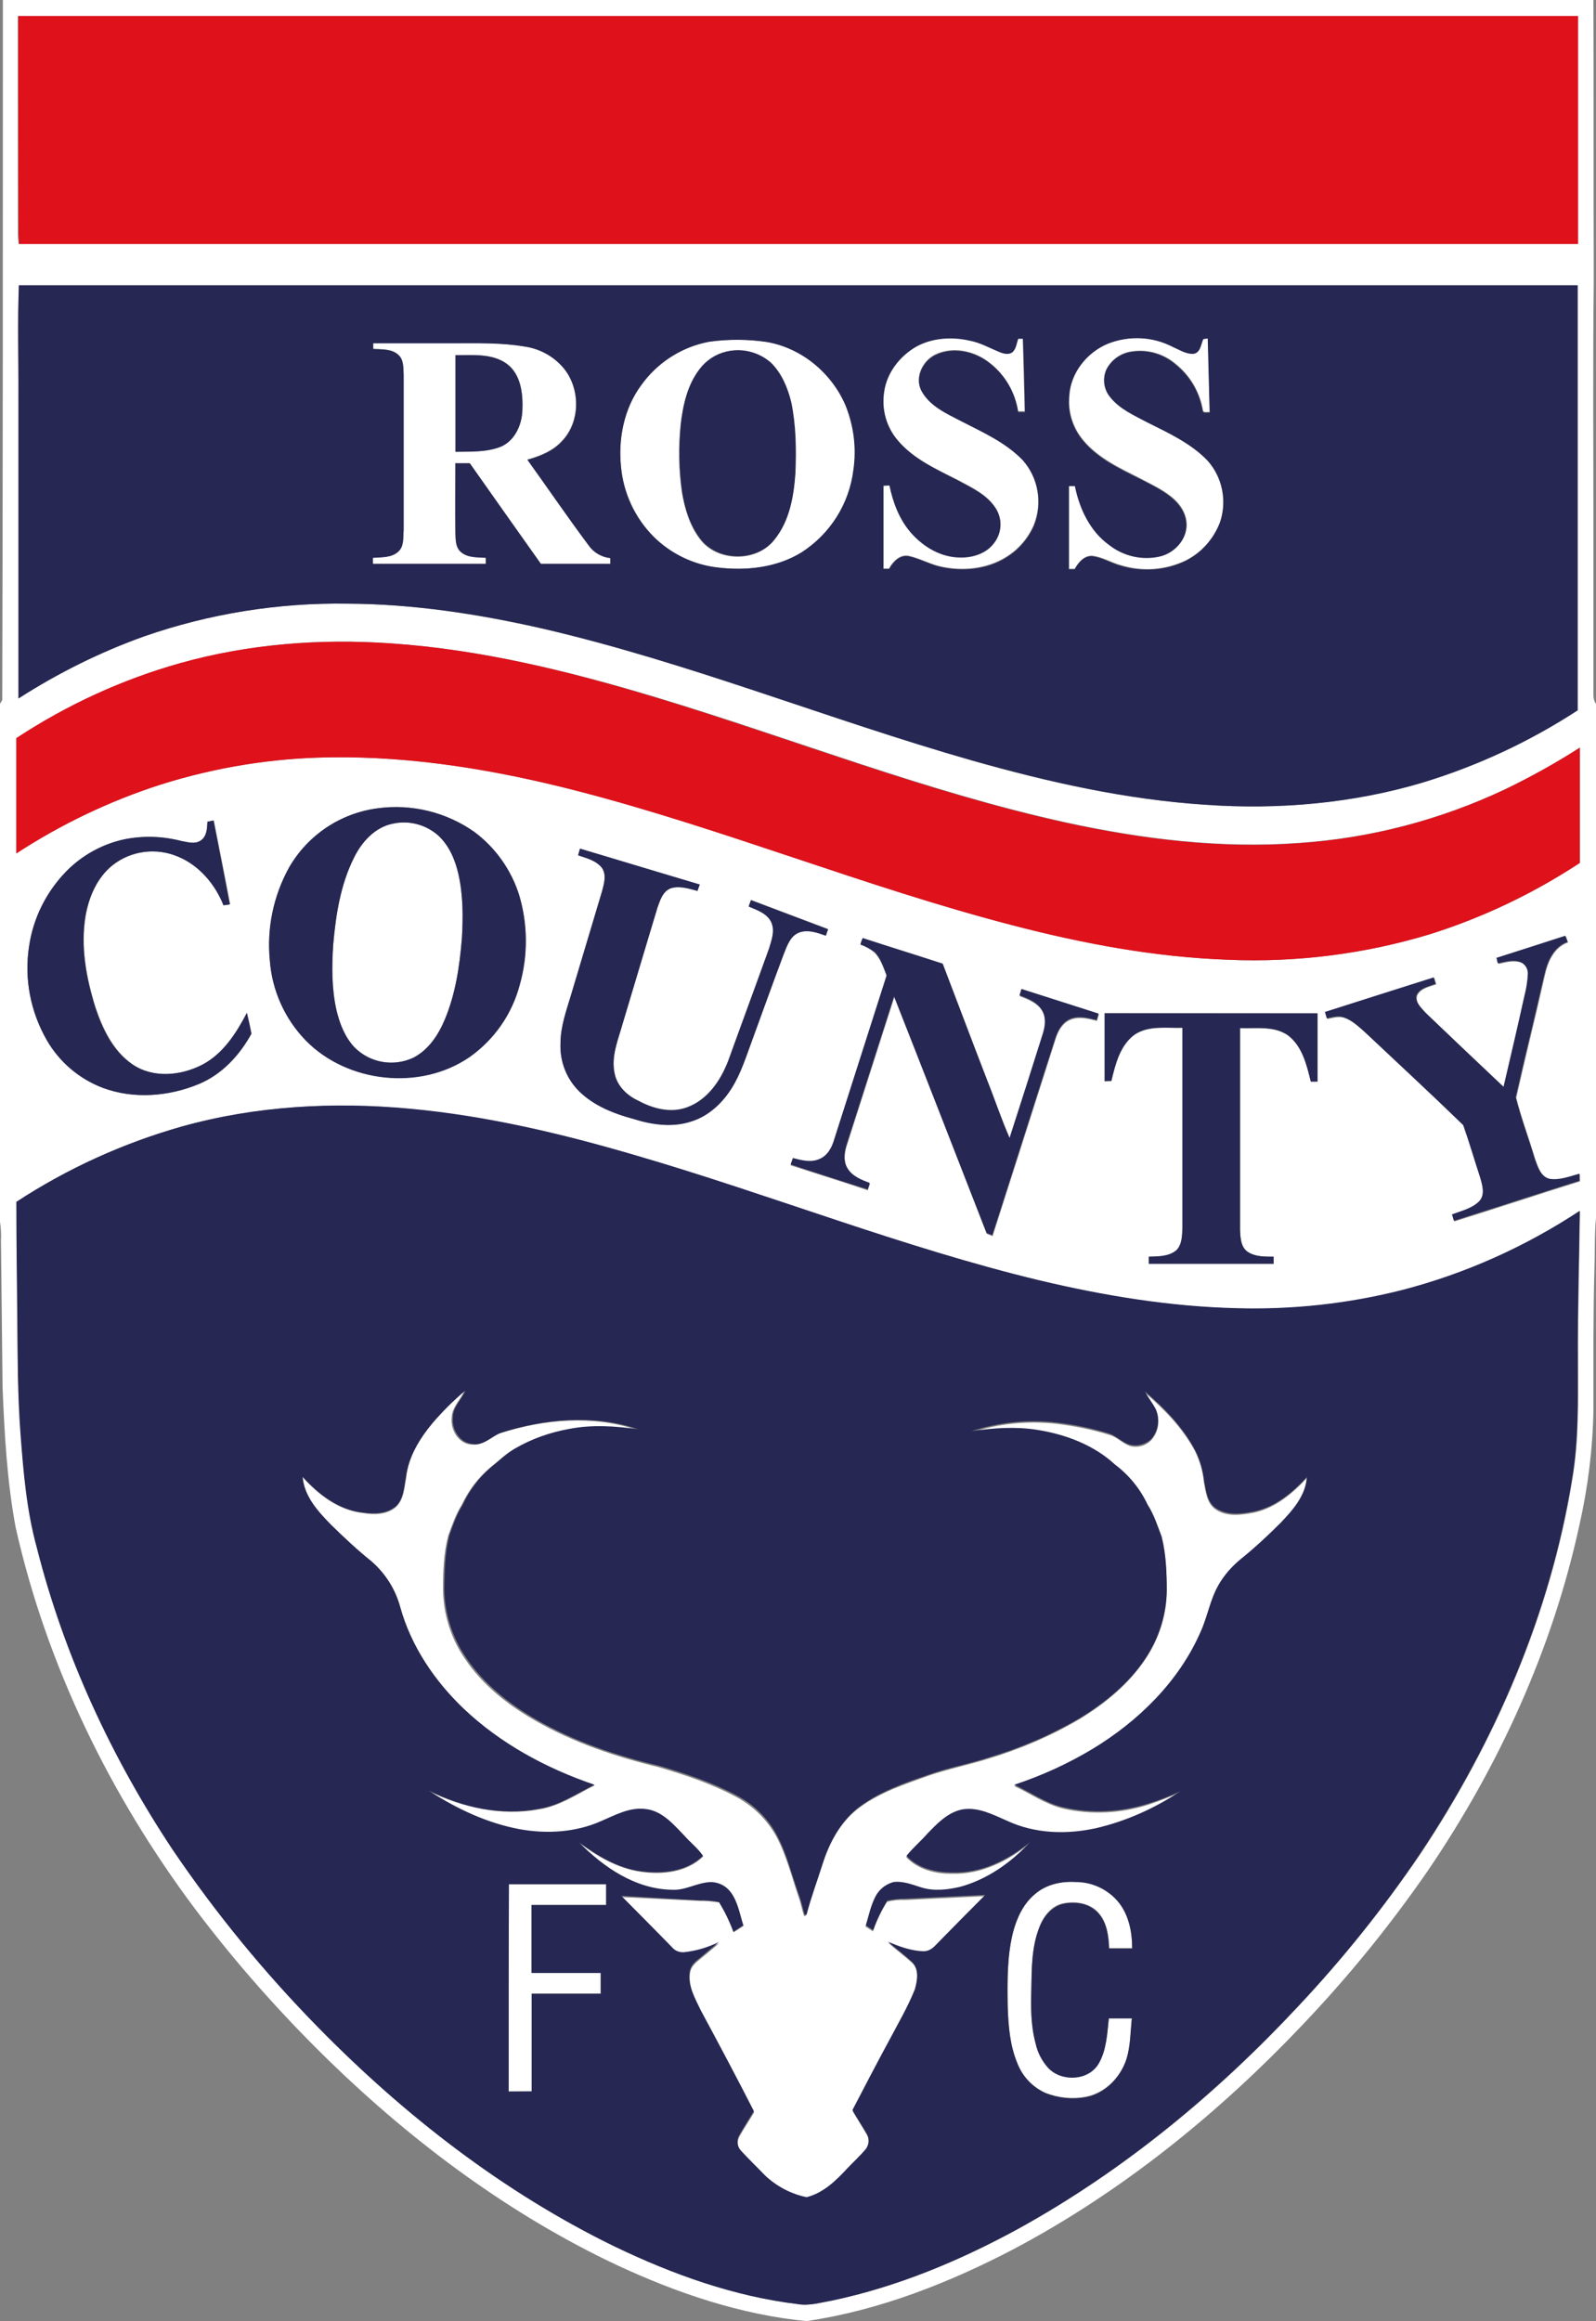 <svg xmlns="http://www.w3.org/2000/svg" xml:space="preserve" id="Layer_1" x="0" y="0" version="1.0" viewBox="314.9 49 498.6 724.8"><rect x="314.9" y="49" width="498.6" height="724.8" fill="#808080" stroke="none"/><style>.st0{fill:#fff}.st1{fill:#df111b}.st2{fill:#262753}</style><g id="_ffffffff"><path d="M315.8 49h496.9c.1 29.1 0 58.3.1 87.4-.3 26.8-.1 53.6-.1 80.3v47.5c0 1.6-.2 3.3.8 4.6v160.5c-.5 5.4-.3 10.8-.5 16.2-.4 14.6-.3 29.1-.3 43.7-.2 12.1-1.7 24.2-4.4 36.1-8.4 38.6-25.1 75.2-47.3 107.8-11.8 17.1-24.9 33.2-39.2 48.2-26.3 27.7-56.4 52.1-90.2 70-20.3 10.6-41.9 19.1-64.7 22.5-20.7-2-40.6-8.8-59.3-17.5-33.3-15.7-63.3-38-89.7-63.6-15.3-14.9-29.4-30.8-42.2-47.8-26.4-35.3-46.2-75.8-55.9-118.9-2.7-14.4-3.5-29.1-4.1-43.8-.2-15.3-.3-30.5-.5-45.8.1-2 0-3.9-.3-5.9V268.8l.7-1.2v-1.1c.2-72.6.2-145 .2-217.5m4.7 5v67.8c0 1.1.1 2.3.2 3.4h487V54zm.3 84.1c-.5 11.5-.1 22.9-.2 34.4v94.6c12.3-7.9 25.5-14.4 39.3-19.4 20.4-7.1 41.9-10.6 63.5-10.2 20.5.1 41 3.3 61 7.8 45.7 10.6 89.2 28.3 134.2 41.2 23.8 6.8 48.1 12.2 72.9 13.8 22.8 1.6 46-.5 68-7 17.1-5.2 33.3-12.7 48.2-22.5V138.1zm50.3 118c-18.1 5.1-35.3 13-51.1 23.4v36c14-9.2 29.2-16.4 45.1-21.5 17.1-5.4 34.9-8.3 52.9-8.5 26.1-.4 52.1 4 77.3 10.5 45.9 11.8 89.9 30 135.8 41.9 22.1 5.7 44.6 10 67.5 10.8 21.3.9 42.7-1.8 63.1-8 16.5-5.2 32.3-12.7 46.8-22.3v-36c-7.6 4.9-15.4 9.2-23.5 13.1-20.2 9.5-41.9 15.2-64.2 16.7-24.5 1.8-49-1.2-72.9-6.4-43.7-9.6-85.3-26.2-128.1-39.1-27-8.1-54.6-14.9-82.8-16.8-22.1-1.6-44.5.2-65.9 6.2m61.8 45.3c-11.6 1.5-21.9 8.4-27.7 18.5-4.9 8.9-7 19-6 29.1.8 9.3 4.7 18.1 11.2 24.8 13 13.3 35.8 15.8 51.2 5.2 7.7-5.5 13.3-13.5 15.6-22.6 2.6-9.2 2.6-18.9-.2-28-2.5-7.9-7.4-14.8-14-19.7-8.7-6.1-19.5-8.8-30.1-7.3m-53.2 4.2c-.1 2-.2 4.4-2 5.8s-4.2.5-6.2.2c-5.8-1.5-11.9-1.7-17.8-.5-6.9 1.5-13.2 5-18.1 10-6.2 6.3-10.3 14.5-11.6 23.3-1.6 10.2.4 20.5 5.6 29.4 4 6.8 10.2 12.1 17.5 14.9 9.6 3.6 20.6 2.7 30-1.2 7.2-3 12.7-8.9 16.4-15.7-.4-2.2-.9-4.3-1.4-6.5-3.2 6.3-7.3 12.7-13.8 16.1-6.7 3.5-15.4 4.4-21.9 0-6-4.1-9.3-11-11.6-17.7-2.9-9.3-4.8-19.1-3.1-28.8 1-5.9 3.6-11.9 8.4-15.7 5.8-4.6 13.7-5.6 20.5-2.7 6.6 2.8 11.5 8.6 14.2 15.2.7-.1 1.3-.2 2-.3-1.6-8.7-3.4-17.5-5.1-26.2zm116.4 8.4c-.2.7-.4 1.4-.6 2 2.7.9 5.7 1.7 7.5 4 1.5 2.1.6 4.9 0 7.2-3.2 10.8-6.5 21.6-9.7 32.4-1.5 5-3.3 9.9-3.3 15.2-.2 5 1.5 9.9 4.8 13.8 4.6 5.2 11.3 8 17.9 9.7 5.9 1.9 12.5 2.7 18.5.7 5.2-1.7 9.5-5.7 12.3-10.3s4.5-9.9 6.4-15c3.3-9 6.5-18 9.9-27 1-2.5 2.1-5.5 4.8-6.6s5.7.1 8.3 1c.2-.7.5-1.3.7-2l-24.1-9.1c-.2.7-.5 1.3-.7 2 2.6 1.1 5.6 2.2 7 4.8s.1 5.8-.7 8.5c-4.2 11.6-8.5 23.2-12.7 34.9-2.4 6.1-6.4 12.2-12.8 14.5-5 1.9-10.6.5-15.2-2-3.6-1.6-6.8-4.6-7.5-8.6-1.1-5.4 1.2-10.7 2.6-15.8 3.6-12 7.1-23.9 10.8-35.9.8-2.3 1.7-5.1 4.1-6 2.8-.9 5.7.1 8.4.8.2-.7.5-1.4.7-2-12.4-3.7-24.9-7.4-37.4-11.2m286.4 34.1.6 1.9c2.4-.5 4.9-1.3 7.3-.3 1.3.6 2.2 2 2.1 3.5-.1 2.4-.4 4.8-1.1 7.1-2.2 9.4-4.4 18.8-6.5 28.3-8.2-7.8-16.4-15.5-24.5-23.2-1.3-1.5-3.3-3.1-2.8-5.4 1-2.4 3.8-2.8 6-3.6-.2-.7-.4-1.4-.6-2-11.3 3.6-22.7 7.2-34 10.8l.6 2c1.7-.3 3.4-.9 5.1-.4 2.5.8 4.5 2.6 6.5 4.4 10.3 9.8 20.8 19.4 31 29.3 1.9 5.4 3.5 10.9 5.3 16.4.6 2.4 1.5 5.4-.3 7.4-2.3 2.2-5.6 3-8.5 4.1.2.7.4 1.4.6 2 13.1-4.1 26.1-8.4 39.2-12.5v-2.2c-3 .8-6.1 2.1-9.3 1.6-2.9-.7-3.8-4-4.7-6.4-1.9-6.4-4.3-12.7-5.9-19.1 2.9-12.9 6.1-25.6 9-38.5.9-4.1 2.9-8.5 7.2-10-.2-.6-.5-1.3-.7-1.9-7.2 2.3-14.3 4.6-21.5 6.9M583.7 344c1.7.6 3.2 1.4 4.5 2.6 1.9 2 2.7 4.7 3.7 7.2-5.5 17.1-10.9 34.2-16.4 51.3-.8 2.5-2.1 5-4.6 6.1-2.7 1.1-5.6.4-8.3-.3l-.7 2c8 2.6 16.1 5.1 24.1 7.8.2-.7.4-1.3.7-2-2.6-1-5.5-2.1-7-4.7-1.3-2.1-1-4.8-.3-7.1 5-15.5 9.9-31 14.9-46.5 9.7 24.6 19.3 49.2 28.9 73.9l1.8.7c6.6-20.5 13.1-41 19.7-61.6.7-2.3 2-4.7 4.3-5.8 2.7-1.3 5.8-.5 8.6.2l.6-2-24.1-7.7c-.2.7-.4 1.3-.6 2 2.6 1 5.5 2.1 7 4.6 1.4 2.3 1 5.2.2 7.6-3.5 10.7-6.9 21.4-10.4 32.2-2.6-5.9-4.6-12-7-18-4.6-12.2-9.2-24.3-13.9-36.4-8.3-2.7-16.7-5.3-25-8-.3.5-.5 1.1-.7 1.9m76.3 21.4v21.3c.7 0 1.4-.1 2.1-.1 1.2-5.2 2.7-11.1 7.3-14.5 4.4-2.9 9.9-2 14.9-2.1v62.5c-.1 2.4-.1 5.2-1.9 7-2.4 2-5.7 1.9-8.6 2v2.2h39v-2.2c-2.7-.1-5.7 0-8.1-1.5-2.2-1.5-2.3-4.5-2.4-6.9v-63c5 .2 10.5-.8 14.9 2.2 4.6 3.4 6 9.2 7.2 14.5h2.1v-21.3zm-288.4 35.4c-18.3 5.2-35.6 13.1-51.5 23.5 0 12.1.2 24.2.3 36.3s.1 24.1 1 36.1 1.9 24 5.1 35.6c8.5 33.6 23.3 65.6 42.5 94.4 13.4 19.8 28.7 38.4 45.5 55.5 27 27.5 57.9 51.5 92.5 68.3 18.1 8.7 37.3 15.6 57.3 18 3.5.6 7-.5 10.5-1.1 20.5-4.3 40.1-12.5 58.4-22.5 32.8-18.1 62-42.2 87.5-69.6 13.8-14.7 26.5-30.6 37.9-47.3 23.5-35.2 40.7-75.1 47.5-117 2.1-12.2 1.8-24.6 1.8-36.9-.1-15.6.4-31.3.6-46.9-17 11.2-35.7 19.5-55.4 24.7-16.9 4.3-34.3 6.2-51.8 5.7-20.8-.5-41.4-3.9-61.6-8.7-42.8-10.3-83.8-26.7-126-39-23.1-6.8-46.7-12.3-70.7-14.6-23.9-2.3-48.3-.9-71.4 5.5" class="st0"/><path d="M601.2 157.2c5-2.8 11.1-3.2 16.6-2.1 3.1.6 6 2.2 8.9 3.4 1.4.6 3.2 1.2 4.5.1 1.1-1.1 1.2-2.7 1.7-4.1h1.5l.6 22.9h-2.1c-.9-6-4.1-11.4-8.8-15.1-4.7-3.8-11.5-5.3-17.1-2.6-4 2-6.5 7.3-4.2 11.4 2.6 4.5 7.6 6.7 12 9.1 6.8 3.5 14.1 6.7 19.5 12.3 5 5.6 6.3 13.6 3.5 20.5-1.8 4.1-4.8 7.6-8.6 9.9-6.1 3.8-13.8 4.5-20.7 2.9-3.4-.8-6.5-2.6-9.9-3.3-2.7-.4-4.8 1.9-6 4h-1.8v-26l1.9-.1c1.1 5.4 3.1 10.8 6.8 14.9 3.9 4.4 9.4 7.6 15.3 7.6 4 .1 8.3-1.4 10.7-4.7 2.4-3.1 2.5-7.3.4-10.6-2.7-4.3-7.5-6.4-11.7-8.7-6.7-3.4-14-6.6-18.9-12.5-3.6-4.2-5.1-9.7-4.3-15.1.9-5.9 5-11.2 10.2-14.1M661.1 156.2c6.6-2.5 14-2.2 20.4 1 2 .8 4 2.2 6.3 2.1 2.3-.3 2.3-3 3.1-4.6l1.4-.2c.2 7.7.4 15.4.6 23.2-.7-.3-2.1.4-2.2-.7-1-5.7-4-10.8-8.5-14.4-3.8-3.2-8.9-4.7-13.8-3.9-3.4.5-6.3 2.6-7.8 5.6-1.3 2.8-.8 6.1 1.2 8.5 3 3.7 7.5 5.7 11.6 7.9 6.6 3.4 13.6 6.5 18.8 11.9 4.7 5.3 6.2 12.7 3.9 19.4-2 5.2-5.8 9.5-10.8 12-6.3 3-13.5 3.5-20.1 1.5-3.1-.8-6-2.7-9.2-3-2.5 0-4.2 2.1-5.3 4.1h-1.8v-26h1.9c1.4 7.1 4.6 14.1 10.7 18.4 4.5 3.6 10.5 4.9 16.2 3.5 4-1.1 7.5-4.6 7.9-8.9.3-3.3-1.3-6.4-3.7-8.6-3.1-2.9-7-4.6-10.7-6.6-6.3-3.2-13.1-6.3-17.8-11.9-3.3-3.9-4.9-8.9-4.4-14 .4-7.1 5.5-13.6 12.1-16.3M536.5 155.7c6-.9 12.1-.8 18.1.1 10.8 1.9 20.1 9.7 24.5 19.7 2.6 6.4 3.5 13.4 2.5 20.2-1.3 10.6-7.3 20-16.3 25.8-7.8 4.8-17.3 5.8-26.3 4.7-7.5-.8-14.6-4.2-19.9-9.6-5.8-5.9-9.4-13.7-10.2-21.9-.9-8.8.9-18.2 6.3-25.4 5-7.1 12.6-12 21.3-13.6m5.3 3.1c-3.4.8-6.4 2.8-8.4 5.6-3.8 4.9-5.2 11.2-5.9 17.3-.7 7-.6 14 .4 21 .9 5.1 2.4 10.4 5.6 14.6 5.4 7.3 17.8 7.4 23.3.3 4.7-5.8 6-13.5 6.5-20.7.3-7.4.2-14.9-1.3-22.1-1.1-4.6-3-9.1-6.4-12.4-3.7-3.5-8.9-4.7-13.8-3.6M431.4 156.1h26c7 0 14.2-.1 21.1 1 4.6.6 8.8 2.8 11.9 6.2 5.8 6.3 6 17.2 0 23.4-2.8 3.1-6.9 4.7-10.8 5.8 6.4 8.9 12.6 17.9 19.1 26.7 1.6 2.3 4 3.7 6.8 4v1.8h-21.7c-7.4-10.5-14.8-20.9-22.2-31.4h-4.5c0 7.2-.1 14.3 0 21.5.1 2.1 0 4.6 1.6 6.1 2.1 1.9 5.2 1.7 7.9 1.9v1.9h-35.2v-1.9c2.7-.2 5.7.1 7.9-1.9 1.9-1.7 1.5-4.4 1.7-6.7V166c-.2-2.1.1-4.7-1.6-6.2-2.1-2-5.2-1.7-7.9-1.9-.1-.4-.1-1.3-.1-1.8m25.8 3.8V190c4.8-.1 9.9.2 14.4-1.7 4.3-2 6.4-6.9 6.5-11.5.2-5-.5-10.9-4.8-14.2-4.7-3.4-10.7-2.7-16.1-2.7M437.7 306.1c5-1 10.2.4 14 3.7 3.5 3.1 5.3 7.6 6.4 12.1 1.5 6.6 1.5 13.4 1.1 20.1-.7 8.6-2 17.4-5.4 25.5-2 4.7-5.1 9.4-9.8 11.8-6.2 2.9-13.6 1.6-18.4-3.3-3-3.2-4.6-7.4-5.6-11.6-1.5-6.7-1.4-13.7-1-20.5.8-9.2 2.2-18.6 6.4-26.9 2.5-5.1 6.6-9.8 12.3-10.9M450.1 493.2c3-3.5 6.3-6.8 9.8-9.8-1.2 2.8-3.9 5.1-3.9 8.4-.4 3.8 2.2 8.1 6.3 8.3 3.4.5 5.7-2.5 8.7-3.5 13.8-4.4 29-5.8 42.9-1.1-7.1-1-14.4-1.5-21.6-.1-6 1-11.7 3.1-17 6.2-2.7 1.6-4.9 3.8-7.3 5.7-3.8 3.2-6.8 7.2-8.9 11.7-1.9 3-3 6.3-4.2 9.6-1.4 5.4-1.6 11.1-1.6 16.7.1 7.7 2.4 15.2 6.8 21.6 5.5 8.3 13.6 14.6 22.2 19.5 11.9 6.8 25 11.2 38.3 14.4 8.2 2.4 16.3 5.1 23.9 9.1 5.4 2.8 9.9 7.1 12.9 12.5 3.2 6 4.8 12.6 7 19 .7 1.9 1 3.9 1.7 5.9l.6-.1c1.4-5.5 3.4-10.8 5.1-16.1 2.2-6.8 5.9-13.5 11.8-17.8 6.3-4.6 13.8-7.1 21.1-9.7 6.2-2.2 12.6-3.4 18.9-5.4 10-3 19.6-7.1 28.6-12.4 7.9-4.8 15.2-10.8 20.4-18.5 4.3-6.3 6.7-13.7 6.8-21.3 0-5.6-.3-11.3-1.6-16.8-1.3-3.4-2.4-6.9-4.4-10-2.3-4.9-5.8-9.2-10.2-12.5-6.6-6.2-15.4-9.5-24.2-10.8-6.8-1.1-13.8-.6-20.6.4 8.5-2.8 17.6-3.7 26.5-2.7 5.7.7 11.3 1.8 16.7 3.5 2.3.7 4 2.6 6.2 3.4 2.3.7 4.8.1 6.6-1.6 2.4-2.5 3-6.2 1.6-9.4-1-1.9-2.4-3.6-3.4-5.6 6.1 5.2 11.8 11.1 15.6 18.2 1.5 3.1 2.5 6.4 2.8 9.8.6 3 .9 6.5 3.6 8.4 3.6 2.5 8.2 1.8 12.3 1 6.5-1.5 11.8-5.9 16.2-10.7-.4 5.8-4.4 10.3-8.2 14.3-4.1 4.1-8.3 7.9-12.8 11.6-2.6 2.1-4.8 4.7-6.5 7.6-2.8 4.6-3.5 10-5.7 14.8-6.7 15.6-19.5 28-33.9 36.7q-11.55 6.9-24.3 11.1c5 2.3 9.6 5.6 15.1 7 8.9 2.1 18.3 1.6 27-1.2 3.3-1.1 6.6-2.4 9.8-3.8-8.1 5.4-17 9.4-26.5 11.6-9.1 2-19 1.7-27.6-2.3-4.4-1.9-9-4.4-14-3.6-4.6.8-7.9 4.4-11 7.6-2.1 2.3-4.5 4.4-6.5 6.9 3.6 3.9 9.2 5.3 14.3 5.2 9 .3 17.5-3.9 24.3-9.5-6 6.4-13.4 11.7-21.9 14-3.9.9-8.1 1.5-12 .2-2.8-.8-5.7-2.1-8.8-1.7-2.5.6-4.6 2.4-5.7 4.7-1.4 2.8-2 5.8-2.9 8.8l2.3 1.5c1.1-3.2 2.6-6.3 4.4-9.2q2.7-.75 5.7-.6c8.3-.4 16.6-.8 25-1.2-5.3 5.3-10.6 10.7-15.9 16.1-.9 1-2.3 1.6-3.6 1.5-3.8-.2-7.3-1.6-10.8-3 2.4 2.1 5 4 7.4 6.2s1.9 5.9 1 8.7c-2.1 5.5-5.2 10.7-8 15.9-3.9 7.2-7.6 14.5-11.5 21.8 1.4 2.4 2.9 4.7 4.3 7.1 1 1.5 1 3.4 0 4.9-1.8 2.2-3.9 4-5.8 6.1-3.6 3.8-7.6 7.8-12.8 9.1-4.9-1-9.4-3.3-13-6.8-2.5-2.6-5-5-7.4-7.6-1.3-1.3-1.6-3.3-.7-4.9 1.4-2.6 3.1-5 4.6-7.6-5.4-10.6-11-21-16.6-31.5-1.8-3.8-4.1-7.8-3.4-12.2.3-1.8 1.8-3.1 3.1-4.1 2-1.7 4-3.3 6-5-3.4 1.7-7.1 2.8-10.9 3.2-1.4.1-2.8-.5-3.7-1.5-5.3-5.4-10.6-10.8-15.9-16.1l24.5 1.2c2 0 4 .2 6 .5q2.7 4.5 4.5 9.3l3.1-2c-1.2-3.5-1.7-7.3-3.9-10.3-1.4-2-3.6-3.2-6-3.2-4.3.1-8.1 2.7-12.4 2.4-11.3-.2-21.3-6.9-29-14.8 5.7 4.2 12 8 19.2 9 6.7 1 14.4.2 19.5-4.8-1.6-2.5-4-4.2-5.9-6.4-3.3-3.5-6.9-7.5-11.9-8.2-5-.8-9.6 1.9-14.1 3.8-7.9 3.6-16.9 4.1-25.3 2.5-10.2-1.9-19.9-6.4-28.5-12.1 10.6 5.2 22.8 7.9 34.5 5.7 6.3-1 11.7-4.7 17.3-7.5-15.1-5-29.4-12.8-40.9-23.8-9.1-8.7-16.4-19.5-19.8-31.7-1.5-5.6-4.6-10.6-9.1-14.4-4.4-3.5-8.5-7.4-12.5-11.3-4.1-4.1-8.4-8.9-8.9-15 4.9 5.5 11.3 10.4 18.9 11.2 3.5.6 7.4.5 10.2-1.9 2.5-2.3 2.6-6 3.2-9.2.7-6.6 4.3-12.3 8.3-17.2" class="st0"/><path d="M638.3 640.4c3.5-3 8.2-4 12.7-3.8 4.9-.1 9.7 2 12.9 5.7 3.6 4.1 4.7 9.7 4.7 15h-7.2c-.1-3.9-.7-8.1-3.4-11.1s-7-3.6-10.8-2.9-6.3 4-7.6 7.4c-2.4 6.1-2.4 12.7-2.5 19.1-.1 5.7-.1 11.5 1.3 17 .6 2.9 2 5.6 4 7.8 4.2 4.4 12.7 4 15.8-1.5 2.4-4.2 2.6-9.3 3.1-14h7.2c-.4 4.3-.4 8.7-1.7 12.8-1.8 5.7-6.6 10.6-12.6 11.8-4.2.8-8.6.4-12.7-1.2-4-1.8-7.1-5-8.7-9.1-2.5-5.7-2.9-12-3.1-18.2-.1-7.7-.2-15.5 1.7-23 1.2-4.4 3.3-8.8 6.9-11.8M473.8 702.1v-64.8h30.4v6.5h-23.3V665h21.6v6.5H481V702z" class="st0"/></g><g id="_df111bff"><path d="M320.6 54h487.3v71.2h-487c-.1-1.1-.2-2.3-.2-3.4-.1-22.6-.1-45.2-.1-67.8M371.1 256.1c21.3-6 43.7-7.7 65.8-6.2 28.2 1.9 55.8 8.7 82.8 16.9 42.7 12.9 84.4 29.5 128.1 39.1 23.9 5.2 48.4 8.2 72.9 6.4 22.2-1.5 44-7.2 64.2-16.7 8.1-3.9 16-8.3 23.5-13.1v36c-14.5 9.5-30.2 17-46.7 22.2-20.4 6.2-41.8 8.9-63.1 8-22.8-.8-45.4-5-67.5-10.8-45.9-11.9-89.9-30-135.8-41.9-25.2-6.5-51.2-10.9-77.3-10.5-17.9.2-35.8 3.1-52.9 8.5-15.9 5.1-31.1 12.4-45.1 21.5v-36c15.8-10.4 33-18.3 51.1-23.4" class="st1"/></g><g id="_262753ff"><path d="M320.8 138.1h487v132.7c-14.9 9.7-31.2 17.3-48.2 22.5-22 6.6-45.2 8.6-68 7-24.8-1.6-49.1-7.1-72.9-13.8-45-12.8-88.5-30.6-134.2-41.2-20-4.6-40.4-7.7-61-7.8-21.6-.3-43.1 3.1-63.5 10.2-13.8 4.9-27 11.5-39.3 19.4v-94.6c0-11.5-.3-23 .1-34.4m280.4 19.1c-5.2 3-9.3 8.2-10.1 14.3-.8 5.4.7 10.9 4.3 15.1 5 5.9 12.2 9 18.9 12.5 4.3 2.3 9 4.5 11.7 8.7 2.1 3.3 1.9 7.5-.4 10.6-2.4 3.4-6.7 4.8-10.7 4.7-6 0-11.5-3.3-15.3-7.6-3.7-4.2-5.7-9.6-6.8-14.9l-1.9.1v26h1.8c1.2-2.2 3.2-4.4 6-4 3.4.7 6.5 2.5 9.9 3.3 6.9 1.6 14.6.9 20.7-2.9 3.8-2.4 6.8-5.8 8.6-9.9 2.8-6.9 1.5-14.9-3.5-20.5-5.4-5.6-12.7-8.8-19.5-12.3-4.4-2.3-9.4-4.5-12-9.1-2.3-4.1.1-9.4 4.2-11.4 5.5-2.7 12.4-1.2 17.1 2.6 4.8 3.7 7.9 9.2 8.8 15.2h2.1c-.1-7.6-.3-15.3-.6-22.9H633c-.5 1.4-.6 3-1.7 4.1-1.3 1.1-3.1.5-4.5-.1-2.9-1.2-5.7-2.8-8.9-3.4-5.6-1.3-11.7-.9-16.7 1.8m59.9-.9c-6.6 2.7-11.8 9.1-12.2 16.4-.5 5.1 1.1 10.1 4.4 14 4.7 5.6 11.4 8.7 17.8 11.9 3.7 1.9 7.6 3.7 10.7 6.6 2.3 2.2 4 5.3 3.7 8.6-.4 4.3-3.9 7.8-7.9 8.9-5.6 1.4-11.6.1-16.2-3.5-6-4.3-9.3-11.4-10.7-18.4h-1.9v26h1.8c1.1-2 2.8-4.1 5.3-4.1 3.3.3 6.1 2.2 9.2 3 6.7 2 13.8 1.5 20.1-1.5 5-2.5 8.8-6.8 10.8-12 2.3-6.7.8-14.2-3.9-19.4-5.2-5.4-12.2-8.6-18.8-11.9-4.1-2.2-8.6-4.1-11.6-7.9-2-2.4-2.4-5.7-1.2-8.5 1.5-3 4.4-5.1 7.8-5.6 5-.8 10 .6 13.8 3.9 4.5 3.6 7.5 8.7 8.5 14.4.1 1.1 1.5.5 2.2.7-.2-7.7-.4-15.4-.6-23.2l-1.4.2c-.8 1.6-.8 4.3-3.1 4.6-2.3.1-4.2-1.2-6.3-2.1-6.3-3.3-13.6-3.7-20.3-1.1m-124.6-.6c-8.6 1.6-16.2 6.5-21.3 13.6-5.3 7.2-7.2 16.6-6.3 25.4.7 8.3 4.3 16 10.2 21.9 5.4 5.3 12.4 8.7 19.9 9.6 8.9 1.1 18.5.1 26.3-4.7 9-5.8 14.9-15.2 16.2-25.8 1-6.8.1-13.8-2.5-20.2-4.3-10-13.6-17.8-24.5-19.7-6-.9-12-.9-18-.1m-105 .4v1.9c2.7.2 5.8-.1 7.9 1.9 1.7 1.6 1.5 4.1 1.6 6.2v48.5c-.2 2.3.2 5-1.7 6.7-2.1 1.9-5.2 1.7-7.9 1.9v1.9h35.3v-1.9c-2.7-.2-5.7.1-7.9-1.9-1.7-1.6-1.5-4.1-1.6-6.1-.1-7.2 0-14.3 0-21.5h4.5c7.4 10.5 14.8 21 22.2 31.4h21.7v-1.8c-2.7-.3-5.2-1.7-6.8-4-6.6-8.8-12.7-17.8-19.1-26.7 4-1.1 8-2.7 10.8-5.8 6-6.2 5.8-17.1 0-23.4-3.1-3.4-7.3-5.6-11.9-6.2-7-1.2-14.1-1-21.1-1h-26z" class="st2"/><path d="M541.8 158.8c4.9-1.2 10.1.1 13.9 3.4 3.4 3.3 5.3 7.9 6.4 12.4 1.5 7.2 1.6 14.7 1.3 22.1-.5 7.2-1.8 14.9-6.5 20.7-5.5 7.2-18 7-23.3-.3-3.2-4.2-4.8-9.4-5.6-14.6-1-7-1.1-14-.4-21 .7-6.1 2.1-12.4 5.9-17.3 2-2.6 4.9-4.6 8.3-5.4M457.2 159.9c5.4.1 11.5-.6 16.1 2.8 4.3 3.2 5 9.2 4.8 14.2-.1 4.6-2.2 9.5-6.5 11.5-4.5 1.9-9.6 1.6-14.4 1.7zM432.9 301.4c10.6-1.4 21.4 1.2 30.2 7.4 6.6 4.9 11.5 11.8 14 19.7 2.7 9.1 2.8 18.8.2 28-2.4 9.1-7.9 17.1-15.7 22.6-15.4 10.6-38.2 8.1-51.2-5.2-6.5-6.7-10.5-15.5-11.2-24.9-1-10.1 1.1-20.2 6-29.1 5.9-10.2 16.1-17 27.7-18.5m4.8 4.8c-5.7 1.1-9.9 5.8-12.3 10.8-4.1 8.3-5.6 17.7-6.4 26.9-.5 6.8-.5 13.8 1 20.5 1 4.2 2.6 8.4 5.6 11.6 4.8 4.9 12.2 6.2 18.4 3.3 4.7-2.4 7.8-7 9.8-11.8 3.4-8 4.7-16.8 5.4-25.5.4-6.7.4-13.5-1.1-20.1-1-4.5-2.9-8.9-6.4-12.1-3.8-3.3-9-4.7-14-3.6M379.7 305.6l1.9-.4c1.7 8.7 3.4 17.5 5.1 26.2-.7.1-1.3.2-2 .3-2.6-6.6-7.6-12.5-14.2-15.2-6.8-2.9-14.7-1.9-20.5 2.7-4.8 3.9-7.3 9.8-8.4 15.7-1.6 9.7.2 19.6 3.1 28.8 2.2 6.7 5.5 13.6 11.6 17.7 6.5 4.4 15.2 3.5 21.9 0 6.4-3.4 10.5-9.8 13.8-16.1.5 2.1 1 4.3 1.4 6.5-3.7 6.7-9.2 12.7-16.4 15.7-9.4 3.9-20.3 4.8-30 1.2-7.4-2.8-13.6-8.1-17.5-14.9-5.1-8.9-7.1-19.3-5.5-29.4 1.3-8.8 5.4-16.9 11.6-23.3 4.9-5 11.2-8.5 18.1-10 5.9-1.2 12-1 17.8.5 2 .4 4.4 1.1 6.2-.2 1.9-1.3 1.9-3.8 2-5.8M496.1 314c12.5 3.7 24.9 7.5 37.4 11.2-.2.7-.5 1.3-.7 2-2.7-.7-5.6-1.7-8.4-.8-2.5 1-3.3 3.8-4.1 6l-10.8 36c-1.4 5.1-3.8 10.4-2.6 15.8.8 4 4 7 7.5 8.6 4.6 2.5 10.1 3.9 15.2 2 6.4-2.4 10.5-8.4 12.8-14.5 4.2-11.6 8.5-23.2 12.7-34.9.8-2.7 2-5.7.7-8.5-1.3-2.7-4.4-3.7-7-4.8.2-.7.5-1.3.7-2l24.1 9.1c-.2.6-.5 1.3-.7 2-2.6-.9-5.5-2-8.3-1s-3.8 4.1-4.8 6.6c-3.4 9-6.6 18-9.9 27-1.9 5.1-3.5 10.4-6.4 15s-7.1 8.6-12.3 10.3c-6 2.1-12.5 1.2-18.5-.7-6.6-1.8-13.3-4.5-17.9-9.7-3.3-3.8-5-8.7-4.8-13.8 0-5.2 1.8-10.2 3.3-15.2 3.2-10.8 6.5-21.6 9.7-32.4.6-2.3 1.4-5 0-7.2-1.8-2.4-4.9-3.1-7.5-4zM782.4 348.1c7.2-2.3 14.4-4.6 21.5-6.9.2.6.5 1.3.7 1.9-4.3 1.5-6.2 5.9-7.2 10-2.9 12.9-6.1 25.6-9 38.5 1.6 6.4 4 12.7 5.9 19.1.9 2.5 1.8 5.7 4.7 6.4 3.2.5 6.3-.8 9.3-1.6v2.2c-13.1 4.1-26.1 8.4-39.2 12.5-.2-.7-.4-1.4-.6-2 2.9-1.1 6.2-1.8 8.5-4.1 1.9-2 1-5 .3-7.4-1.8-5.5-3.4-11-5.3-16.4-10.2-9.9-20.6-19.6-31-29.3-2-1.7-3.9-3.6-6.5-4.4-1.7-.5-3.4 0-5.1.4l-.6-2c11.3-3.6 22.6-7.2 34-10.8.2.7.4 1.4.6 2-2.1.8-5 1.3-6 3.6-.5 2.2 1.5 3.9 2.8 5.4 8.1 7.8 16.2 15.5 24.4 23.2 2.2-9.4 4.4-18.8 6.5-28.3.6-2.3 1-4.7 1.1-7.1 0-1.5-.8-2.8-2.1-3.5-2.4-1-4.9-.2-7.3.3zM583.7 343.9c.2-.7.4-1.3.7-2 8.3 2.7 16.7 5.3 25 8 4.6 12.1 9.2 24.3 13.9 36.4 2.4 6 4.4 12.1 7 18 3.5-10.8 6.9-21.5 10.3-32.3.8-2.4 1.2-5.3-.2-7.6-1.5-2.5-4.4-3.7-7-4.6.2-.7.4-1.3.6-2l24.1 7.7-.6 2c-2.8-.7-5.9-1.5-8.6-.2-2.3 1.1-3.5 3.5-4.3 5.8-6.6 20.5-13.1 41.1-19.7 61.6l-1.8-.7c-9.6-24.6-19.2-49.3-28.9-73.9-5 15.5-9.9 31-14.9 46.5-.7 2.3-1 4.9.3 7.1 1.5 2.6 4.4 3.7 7 4.7-.2.7-.4 1.3-.6 2-8-2.6-16.1-5.1-24.1-7.8l.7-2c2.7.7 5.6 1.5 8.3.3 2.5-1 3.9-3.6 4.6-6.1 5.5-17.1 10.9-34.2 16.4-51.3-1-2.5-1.8-5.2-3.7-7.2-1.3-.9-2.8-1.8-4.5-2.4M660 365.4h66.5v21.3h-2.1c-1.3-5.2-2.7-11.1-7.2-14.5-4.4-3-10-2-14.9-2.2v63c.1 2.4.2 5.4 2.4 6.9 2.4 1.6 5.4 1.5 8.1 1.5v2.2h-39v-2.2c2.9-.1 6.2 0 8.6-2 1.8-1.8 1.8-4.6 1.9-7v-62.5c-5 .2-10.5-.8-14.9 2.1-4.6 3.3-6 9.2-7.3 14.5-.7 0-1.4 0-2.1.1z" class="st2"/><path d="M371.6 400.8c23.1-6.5 47.5-7.8 71.3-5.6 24 2.2 47.6 7.8 70.7 14.6 42.2 12.3 83.2 28.7 126 39 20.2 4.8 40.8 8.2 61.6 8.7 17.4.5 34.9-1.4 51.8-5.7 19.7-5.1 38.4-13.5 55.4-24.7-.2 15.6-.7 31.3-.6 46.9 0 12.3.3 24.7-1.8 36.9-6.8 41.9-24 81.8-47.5 117-11.3 16.8-24 32.6-37.9 47.4-25.5 27.3-54.7 51.5-87.5 69.6-18.3 10-37.9 18.2-58.4 22.5-3.5.6-7 1.7-10.5 1.1-20-2.4-39.2-9.3-57.3-18-34.7-16.9-65.6-40.9-92.5-68.3-16.8-17.1-32-35.6-45.5-55.5-19.2-28.9-34-60.8-42.5-94.4-3.2-11.6-4.2-23.6-5.1-35.6s-.9-24-1-36.1-.3-24.2-.3-36.3c15.9-10.4 33.3-18.3 51.6-23.5m78.5 92.5c-4.1 4.9-7.6 10.5-8.4 17-.6 3.1-.7 6.8-3.2 9.1-2.8 2.3-6.7 2.4-10.2 1.9-7.6-.8-13.9-5.7-18.9-11.2.5 6.1 4.8 10.8 8.9 15 4 3.9 8.1 7.8 12.5 11.3 4.4 3.8 7.6 8.8 9.1 14.4 3.4 12.2 10.7 23 19.8 31.7 11.6 11 25.9 18.7 40.9 23.8-5.6 2.8-11 6.5-17.3 7.5-11.8 2.3-23.9-.4-34.5-5.7 8.7 5.7 18.3 10.2 28.5 12.1 8.4 1.5 17.4 1 25.3-2.5 4.5-1.9 9-4.5 14.1-3.8 5.1.6 8.6 4.8 11.9 8.2 1.9 2.2 4.3 4 5.9 6.4-5.1 5-12.8 5.7-19.5 4.8-7.1-1-13.5-4.8-19.2-9 7.7 7.8 17.6 14.6 29 14.8 4.3.3 8.1-2.4 12.4-2.4 2.4.1 4.6 1.3 6 3.2 2.2 3 2.8 6.8 3.9 10.3l-3.1 2q-1.8-4.95-4.5-9.3c-2-.4-4-.6-6-.5L509 641c5.3 5.3 10.6 10.7 15.9 16.1.9 1.1 2.3 1.6 3.7 1.5 3.8-.4 7.5-1.5 10.9-3.2-2 1.7-4 3.3-6 5-1.4 1.1-2.8 2.3-3.1 4.1-.8 4.4 1.6 8.4 3.4 12.2 5.6 10.4 11.2 20.9 16.6 31.5-1.5 2.5-3.1 5-4.6 7.6-.9 1.6-.6 3.6.7 4.9 2.4 2.6 5 5.1 7.4 7.6 3.6 3.4 8.1 5.8 13 6.8 5.2-1.3 9.2-5.2 12.8-9.1 1.9-2 4-3.9 5.8-6.1 1-1.5 1-3.4 0-4.9-1.4-2.4-2.9-4.7-4.3-7.1 3.8-7.3 7.6-14.6 11.5-21.8 2.8-5.3 5.8-10.4 8-15.9.8-2.8 1.4-6.5-1-8.7s-5-4.1-7.4-6.2c3.4 1.5 7 2.8 10.8 3 1.4.1 2.7-.5 3.7-1.5 5.3-5.4 10.6-10.8 15.9-16.1-8.3.4-16.6.8-25 1.2-1.9 0-3.8.2-5.6.6-1.8 2.9-3.3 6-4.4 9.2l-2.3-1.5c.9-2.9 1.5-6 2.9-8.8 1.1-2.3 3.2-4 5.7-4.7 3-.4 5.9.8 8.8 1.7 3.9 1.2 8.1.7 12-.2 8.5-2.3 16-7.6 21.9-14-6.8 5.6-15.3 9.8-24.3 9.5-5.2 0-10.7-1.3-14.3-5.2 2-2.5 4.4-4.5 6.5-6.9 3.1-3.2 6.4-6.7 11-7.6 5-.8 9.6 1.7 14 3.6 8.6 4 18.4 4.3 27.6 2.3 9.5-2.2 18.4-6.2 26.5-11.6-3.2 1.5-6.4 2.8-9.8 3.8-8.7 2.8-18.1 3.3-27 1.2-5.4-1.3-10-4.6-15.1-7q12.75-4.2 24.3-11.1c14.4-8.7 27.1-21.1 33.9-36.7 2.2-4.8 3-10.2 5.7-14.8 1.7-2.9 3.9-5.4 6.5-7.6 4.5-3.6 8.7-7.5 12.8-11.6 3.8-4 7.8-8.5 8.2-14.3-4.4 4.8-9.7 9.2-16.2 10.7-4 .8-8.6 1.5-12.3-1-2.7-1.9-3-5.4-3.6-8.4-.4-3.4-1.3-6.8-2.9-9.8-3.8-7.1-9.5-13-15.6-18.2 1 2 2.4 3.6 3.4 5.6 1.4 3.2.7 6.9-1.6 9.4-1.8 1.6-4.3 2.2-6.6 1.6-2.3-.7-4-2.6-6.2-3.4-5.5-1.7-11.1-2.9-16.7-3.5-8.9-1-18-.1-26.5 2.7 6.8-1 13.8-1.5 20.6-.4 8.8 1.4 17.6 4.7 24.2 10.8 4.4 3.3 7.9 7.6 10.2 12.5 2 3.1 3.1 6.6 4.4 10 1.4 5.5 1.6 11.2 1.6 16.8-.1 7.6-2.5 15-6.7 21.3-5.1 7.7-12.5 13.7-20.3 18.5-9 5.3-18.6 9.4-28.6 12.4-6.2 2-12.7 3.2-18.9 5.4-7.3 2.5-14.8 5.1-21.1 9.7-6 4.3-9.6 11-11.8 17.8-1.7 5.4-3.7 10.7-5.1 16.1l-.6.1c-.6-1.9-1-4-1.7-5.9-2.3-6.3-3.8-13-7-19-2.9-5.4-7.4-9.7-12.8-12.5-7.6-4-15.7-6.7-23.9-9.1-13.2-3.1-26.3-7.5-38.2-14.3-8.6-4.9-16.6-11.2-22.2-19.5-4.3-6.3-6.7-13.8-6.8-21.5.1-5.6.2-11.2 1.6-16.7 1.2-3.3 2.3-6.6 4.2-9.6 2.1-4.5 5.1-8.5 8.9-11.7 2.4-1.9 4.6-4.1 7.3-5.7 5.3-3.1 11-5.1 17-6.2 7.1-1.4 14.4-.9 21.6.1-13.9-4.7-29.1-3.3-42.9 1.1-2.9 1.1-5.2 4-8.7 3.5-4.1-.2-6.7-4.5-6.3-8.3 0-3.3 2.7-5.5 3.9-8.4-3.9 3.3-7.1 6.5-10.2 10.1m188.2 147.1c-3.7 3-5.7 7.4-6.9 11.9-1.9 7.5-1.8 15.3-1.7 23 .2 6.2.7 12.5 3.1 18.2 1.6 4 4.7 7.3 8.7 9.1 4 1.6 8.4 2.1 12.6 1.3 6-1.1 10.8-6.1 12.7-11.8 1.3-4.2 1.2-8.5 1.7-12.8h-7.2c-.5 4.7-.7 9.8-3.1 14-3.1 5.5-11.6 5.9-15.8 1.5-2-2.2-3.4-4.9-4-7.8-1.5-5.5-1.5-11.3-1.3-17 .1-6.4.1-13 2.5-19.1 1.3-3.4 3.9-6.6 7.6-7.4s8.1-.1 10.8 2.9c2.7 2.9 3.2 7.2 3.4 11.1h7.2c0-5.3-1.1-10.9-4.7-15-3.3-3.7-8-5.8-12.9-5.8-4.5-.3-9.2.7-12.7 3.7m-164.5 61.7h7.2v-30.5h21.6v-6.5H481v-21.2h23.3v-6.5h-30.4c-.1 21.5-.1 43.1-.1 64.7" class="st2"/></g></svg>